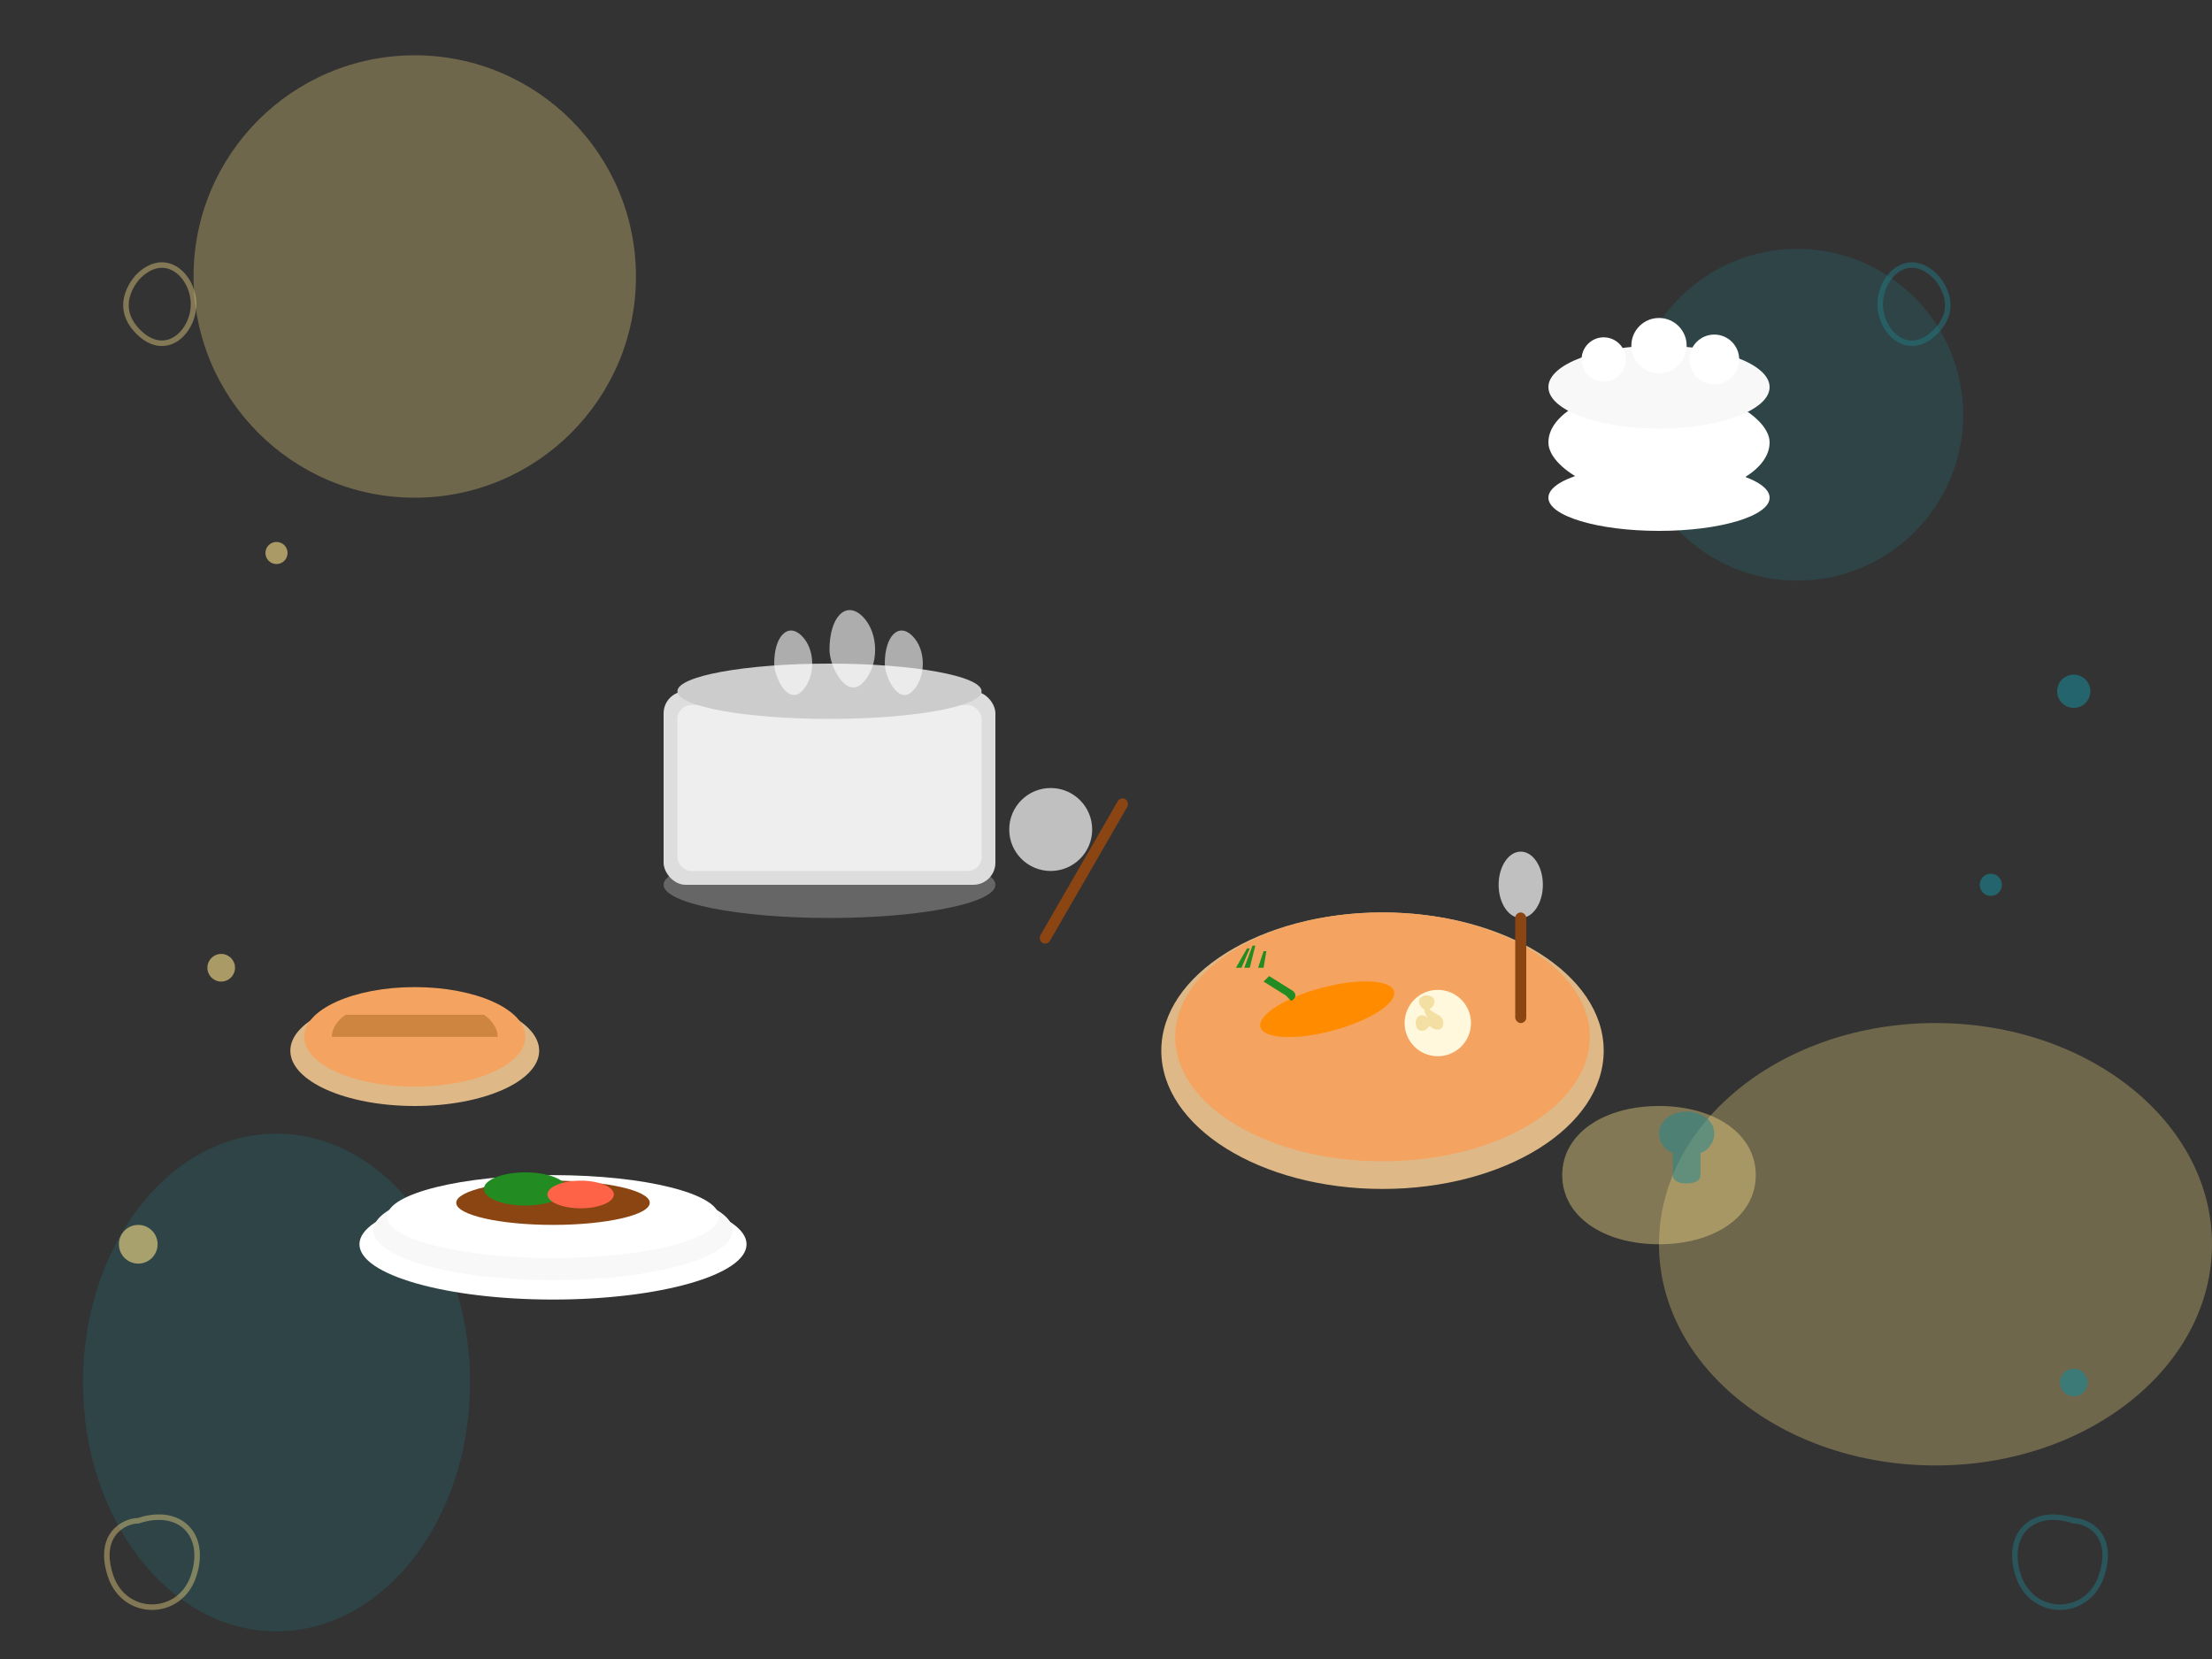 <svg width="800" height="600" viewBox="0 0 800 600" fill="none" xmlns="http://www.w3.org/2000/svg">
  <rect x="0" y="0" width="800" height="600" fill="#333333" stroke="none"/>
  <!-- Background abstract shapes -->
  <circle cx="150" cy="100" r="80" fill="#fadf87" opacity="0.3"/>
  <circle cx="650" cy="150" r="60" fill="#1c8894" opacity="0.2"/>
  <ellipse cx="700" cy="450" rx="100" ry="80" fill="#fadf87" opacity="0.3"/>
  <ellipse cx="100" cy="500" rx="70" ry="90" fill="#1c8894" opacity="0.2"/>
  
  <!-- Kitchen elements -->
  <!-- Pot -->
  <ellipse cx="300" cy="320" rx="60" ry="12" fill="#666"/>
  <rect x="240" y="250" width="120" height="70" rx="8" fill="#ddd"/>
  <rect x="245" y="255" width="110" height="60" rx="5" fill="#eee"/>
  <ellipse cx="300" cy="250" rx="55" ry="10" fill="#ccc"/>
  
  <!-- Steam -->
  <path d="M280 240c0-10 5-15 10-10s5 15 0 20s-10-5-10-10z" fill="#fff" opacity="0.6"/>
  <path d="M300 235c0-12 6-18 12-12s6 18 0 24s-12-6-12-12z" fill="#fff" opacity="0.6"/>
  <path d="M320 240c0-10 5-15 10-10s5 15 0 20s-10-5-10-10z" fill="#fff" opacity="0.6"/>
  
  <!-- Ladle -->
  <circle cx="380" cy="300" r="15" fill="#c0c0c0"/>
  <rect x="390" y="285" width="4" height="60" rx="2" fill="#8b4513" transform="rotate(30 392 315)"/>
  
  <!-- Cutting board -->
  <ellipse cx="500" cy="380" rx="80" ry="50" fill="#deb887"/>
  <ellipse cx="500" cy="375" rx="75" ry="45" fill="#f4a460"/>
  
  <!-- Vegetables -->
  <!-- Carrot -->
  <ellipse cx="480" cy="365" rx="25" ry="8" fill="#ff8c00" transform="rotate(-15 480 365)"/>
  <path d="M465 360l-8-5l2-2l8 5c2 1 2 3 0 4l-2-2z" fill="#228b22"/>
  
  <!-- Onion -->
  <circle cx="520" cy="370" r="12" fill="#fff8dc"/>
  <path d="M515 365c-3-2-2-5 1-5s4 3 1 5c2 2 5 2 5 5s-3 3-5 1c-2 3-5 2-5-1s3-4 5-1c-2-2-2-5-2-4z" fill="#daa520" opacity="0.3"/>
  
  <!-- Herbs -->
  <g transform="translate(450,350)">
    <path d="M0 0l3-8l1 0l-2 8z" fill="#228b22"/>
    <path d="M5 0l2-6l1 0l-1 6z" fill="#228b22"/>
    <path d="M-3 0l4-7l1 0l-3 7z" fill="#228b22"/>
  </g>
  
  <!-- Spoon -->
  <ellipse cx="550" cy="320" rx="8" ry="12" fill="#c0c0c0"/>
  <rect x="548" y="330" width="4" height="40" rx="2" fill="#8b4513"/>
  
  <!-- Plate -->
  <ellipse cx="200" cy="450" rx="70" ry="20" fill="#fff"/>
  <ellipse cx="200" cy="445" rx="65" ry="18" fill="#f8f8f8"/>
  <ellipse cx="200" cy="440" rx="60" ry="15" fill="#fff"/>
  
  <!-- Food on plate -->
  <ellipse cx="200" cy="435" rx="35" ry="8" fill="#8b4513"/>
  <ellipse cx="190" cy="430" rx="15" ry="6" fill="#228b22"/>
  <ellipse cx="210" cy="432" rx="12" ry="5" fill="#ff6347"/>
  
  <!-- Chef hat -->
  <ellipse cx="600" cy="180" rx="40" ry="12" fill="#fff"/>
  <rect x="560" y="140" width="80" height="40" rx="40" fill="#fff"/>
  <ellipse cx="600" cy="140" rx="40" ry="15" fill="#f8f8f8"/>
  <circle cx="580" cy="130" r="8" fill="#fff"/>
  <circle cx="600" cy="125" r="10" fill="#fff"/>
  <circle cx="620" cy="130" r="9" fill="#fff"/>
  
  <!-- Decorative elements -->
  <circle cx="100" cy="200" r="4" fill="#fadf87" opacity="0.6"/>
  <circle cx="750" cy="250" r="6" fill="#1c8894" opacity="0.6"/>
  <circle cx="80" cy="350" r="5" fill="#fadf87" opacity="0.6"/>
  <circle cx="720" cy="320" r="4" fill="#1c8894" opacity="0.6"/>
  <circle cx="50" cy="450" r="7" fill="#fadf87" opacity="0.6"/>
  <circle cx="750" cy="500" r="5" fill="#1c8894" opacity="0.6"/>
  
  <!-- Abstract food shapes -->
  <path d="M600 400c20 0 35 10 35 25s-15 25-35 25s-35-10-35-25s15-25 35-25z" fill="#fadf87" opacity="0.4"/>
  <path d="M620 410c0-5-5-8-10-8s-10 3-10 8c0 3 2 6 5 7v8c0 2 2 3 5 3s5-1 5-3v-8c3-1 5-4 5-7z" fill="#1c8894" opacity="0.5"/>
  
  <!-- Bread loaf -->
  <ellipse cx="150" cy="380" rx="45" ry="20" fill="#deb887"/>
  <ellipse cx="150" cy="375" rx="40" ry="18" fill="#f4a460"/>
  <path d="M120 375l60 0c0-3-2-6-5-8l-50 0c-3 2-5 5-5 8z" fill="#cd853f"/>
  
  <!-- Decorative swirls -->
  <path d="M50 100c10-10 20 0 20 10s-10 20-20 10s0-20 0-20z" fill="none" stroke="#fadf87" stroke-width="2" opacity="0.4"/>
  <path d="M700 100c-10-10-20 0-20 10s10 20 20 10s0-20 0-20z" fill="none" stroke="#1c8894" stroke-width="2" opacity="0.4"/>
  <path d="M50 550c15-5 25 5 20 20s-25 15-30 0s5-20 10-20z" fill="none" stroke="#fadf87" stroke-width="2" opacity="0.4"/>
  <path d="M750 550c-15-5-25 5-20 20s25 15 30 0s-5-20-10-20z" fill="none" stroke="#1c8894" stroke-width="2" opacity="0.4"/>
</svg>

